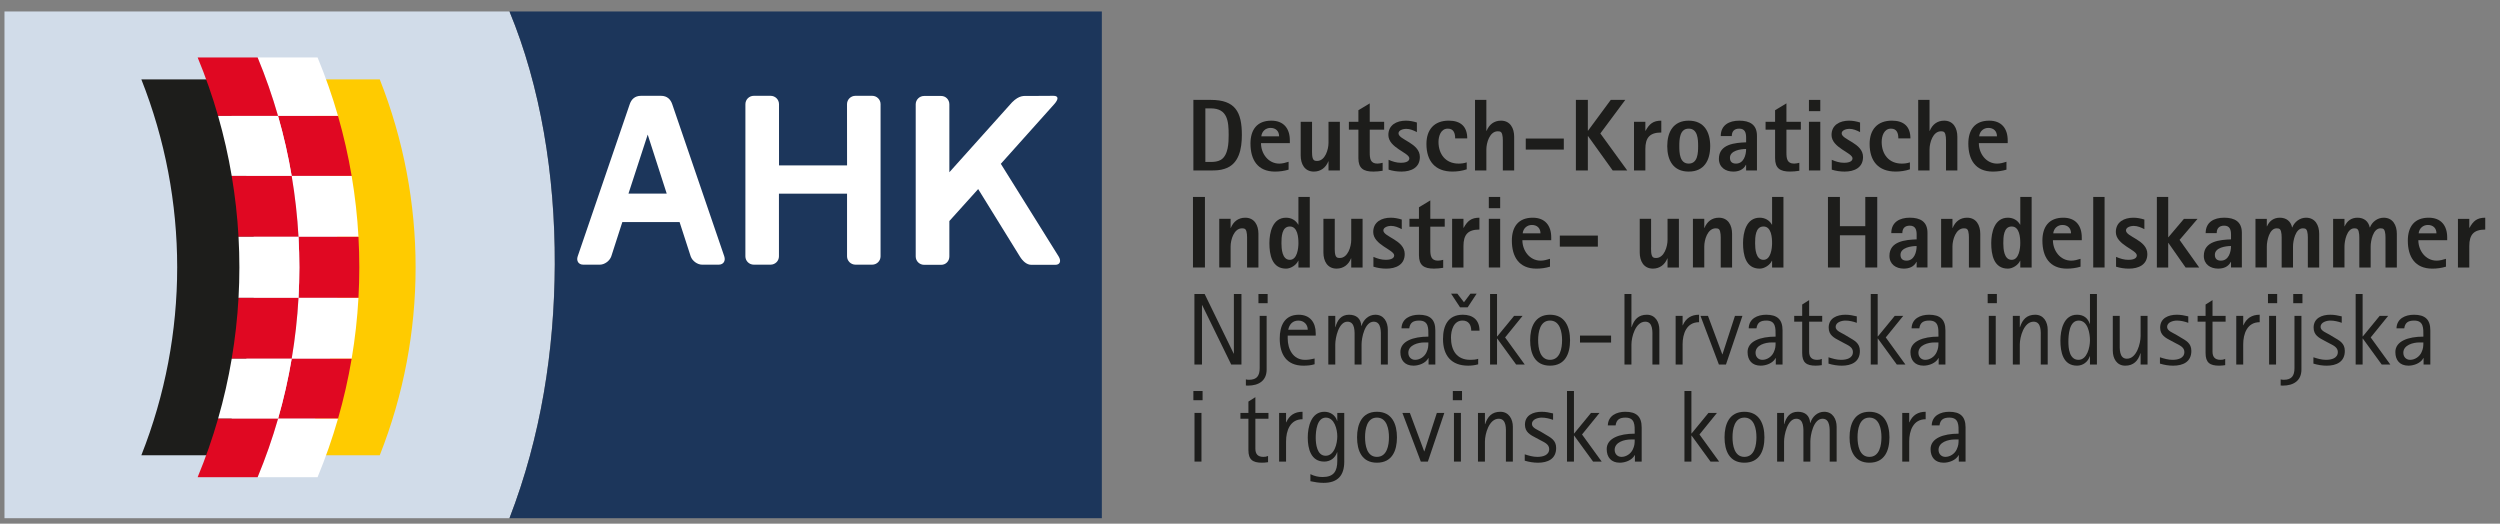 <?xml version="1.0" encoding="UTF-8"?>
<svg xmlns="http://www.w3.org/2000/svg" width="148" height="31" viewBox="0 0 148 31" fill="none">
  <rect x="0" y="0" width="148" height="31" fill="#808080" stroke="none"/>
  <g clip-path="url(#clip0_2073_20419)">
    <path d="M72.495 9.994C72.234 10.085 71.956 10.091 71.684 10.091H70.648V5.914H71.684C73.13 5.914 73.518 6.628 73.518 7.99C73.518 8.789 73.361 9.728 72.495 9.994ZM71.684 6.416H71.357V9.588H71.684C71.883 9.588 72.101 9.564 72.277 9.461C72.719 9.188 72.737 8.444 72.737 7.99C72.737 7.191 72.677 6.416 71.684 6.416Z" fill="#1D1D1B"></path>
    <path d="M74.651 8.475C74.651 9.086 75.075 9.686 75.735 9.686C75.922 9.686 76.116 9.631 76.285 9.576V10.043C76.026 10.121 75.753 10.158 75.481 10.158C74.445 10.158 74.028 9.449 74.028 8.499C74.028 7.688 74.409 7.143 75.263 7.143C75.995 7.143 76.359 7.609 76.359 8.312V8.475L74.651 8.475ZM75.723 8.069C75.723 7.76 75.523 7.572 75.214 7.572C74.924 7.572 74.7 7.778 74.67 8.069H75.723Z" fill="#1D1D1B"></path>
    <path d="M78.648 10.091V9.552H78.636C78.49 9.922 78.188 10.158 77.782 10.158C77.231 10.158 77.001 9.704 77.001 9.207V7.209H77.673V8.856C77.673 8.989 77.655 9.371 77.776 9.473C77.825 9.522 77.903 9.528 77.97 9.528C78.454 9.528 78.648 8.844 78.648 8.456V7.209H79.32V10.091H78.648Z" fill="#1D1D1B"></path>
    <path d="M81.089 7.676V9.037C81.089 9.383 81.125 9.685 81.543 9.685C81.646 9.685 81.749 9.662 81.852 9.637V10.109C81.664 10.14 81.488 10.158 81.301 10.158C80.713 10.158 80.417 9.964 80.417 9.364V7.676H79.854V7.209H80.417V6.525L81.089 6.12V7.209H81.942V7.676H81.089Z" fill="#1D1D1B"></path>
    <path d="M82.966 10.158C82.706 10.158 82.452 10.121 82.204 10.043V9.461C82.44 9.564 82.676 9.637 82.936 9.637C83.112 9.637 83.433 9.6 83.433 9.376C83.433 9.037 82.191 8.753 82.191 7.99C82.191 7.391 82.688 7.143 83.227 7.143C83.451 7.143 83.662 7.185 83.88 7.252V7.821C83.681 7.718 83.475 7.627 83.239 7.627C83.088 7.627 82.791 7.699 82.791 7.893C82.791 8.281 84.056 8.463 84.056 9.292C84.056 9.934 83.53 10.158 82.966 10.158Z" fill="#1D1D1B"></path>
    <path d="M86.146 8.196C86.146 7.899 86.067 7.615 85.71 7.615C85.293 7.615 85.159 8.063 85.159 8.402C85.159 9.122 85.577 9.685 86.346 9.685C86.515 9.685 86.666 9.667 86.83 9.612V10.024C86.558 10.115 86.273 10.157 85.989 10.157C84.959 10.157 84.445 9.533 84.445 8.522C84.445 7.681 84.899 7.142 85.765 7.142C86.467 7.142 86.861 7.487 86.861 8.195H86.146V8.196Z" fill="#1D1D1B"></path>
    <path d="M88.968 10.091V8.444C88.968 8.299 88.98 7.942 88.865 7.827C88.817 7.779 88.738 7.772 88.671 7.772C88.187 7.772 87.993 8.456 87.993 8.844V10.091H87.321V5.914H87.993V7.748H88.005C88.156 7.379 88.441 7.143 88.859 7.143C89.409 7.143 89.639 7.597 89.639 8.093V10.091H88.968Z" fill="#1D1D1B"></path>
    <path d="M90.325 8.856V8.202H92.577V8.856H90.325Z" fill="#1D1D1B"></path>
    <path d="M95.472 10.091L94.013 8.057H94.001V10.091H93.293V5.914H94.001V7.736H94.013L95.357 5.914H96.216L94.74 7.899L96.332 10.091L95.472 10.091Z" fill="#1D1D1B"></path>
    <path d="M98.349 7.845C97.665 7.845 97.405 8.148 97.405 8.826V10.091H96.733V7.209H97.405V7.742H97.417C97.641 7.337 97.865 7.143 98.349 7.143V7.845H98.349Z" fill="#1D1D1B"></path>
    <path d="M99.972 10.158C99.058 10.158 98.701 9.492 98.701 8.65C98.701 7.815 99.058 7.143 99.972 7.143C100.887 7.143 101.244 7.815 101.244 8.65C101.243 9.492 100.886 10.158 99.972 10.158ZM99.972 7.615C99.433 7.615 99.415 8.25 99.415 8.65C99.415 9.043 99.434 9.685 99.972 9.685C100.511 9.685 100.529 9.044 100.529 8.65C100.529 8.251 100.511 7.615 99.972 7.615Z" fill="#1D1D1B"></path>
    <path d="M103.37 10.091V9.758H103.358C103.206 10.055 102.922 10.158 102.607 10.158C102.141 10.158 101.759 9.897 101.759 9.401C101.759 8.529 102.716 8.45 103.37 8.426V8.142C103.37 7.863 103.303 7.615 102.964 7.615C102.674 7.615 102.522 7.772 102.522 8.057H101.868C101.868 7.403 102.365 7.143 102.964 7.143C103.581 7.143 104.012 7.372 104.012 8.038V10.091L103.37 10.091ZM102.413 9.34C102.413 9.577 102.546 9.685 102.771 9.685C103.224 9.685 103.37 9.189 103.37 8.82C103.049 8.82 102.413 8.911 102.413 9.34Z" fill="#1D1D1B"></path>
    <path d="M105.757 7.675V9.037C105.757 9.382 105.793 9.685 106.211 9.685C106.314 9.685 106.417 9.661 106.52 9.637V10.109C106.332 10.139 106.156 10.157 105.969 10.157C105.382 10.157 105.085 9.964 105.085 9.364V7.675H104.522V7.209H105.085V6.525L105.757 6.119V7.209H106.61V7.675H105.757Z" fill="#1D1D1B"></path>
    <path d="M107.089 6.58V5.914H107.761V6.58H107.089ZM107.089 10.091V7.209H107.761V10.091H107.089Z" fill="#1D1D1B"></path>
    <path d="M109.203 10.158C108.942 10.158 108.688 10.121 108.44 10.043V9.461C108.676 9.564 108.912 9.637 109.172 9.637C109.348 9.637 109.669 9.6 109.669 9.376C109.669 9.037 108.427 8.753 108.427 7.99C108.427 7.391 108.924 7.143 109.463 7.143C109.687 7.143 109.899 7.185 110.116 7.252V7.821C109.917 7.718 109.711 7.627 109.475 7.627C109.324 7.627 109.027 7.699 109.027 7.893C109.027 8.281 110.292 8.463 110.292 9.292C110.292 9.934 109.766 10.158 109.203 10.158Z" fill="#1D1D1B"></path>
    <path d="M112.382 8.196C112.382 7.899 112.303 7.615 111.946 7.615C111.529 7.615 111.395 8.063 111.395 8.402C111.395 9.122 111.813 9.685 112.582 9.685C112.751 9.685 112.902 9.667 113.066 9.612V10.024C112.794 10.115 112.509 10.157 112.225 10.157C111.195 10.157 110.681 9.533 110.681 8.522C110.681 7.681 111.135 7.142 112.001 7.142C112.703 7.142 113.097 7.487 113.097 8.195H112.382V8.196Z" fill="#1D1D1B"></path>
    <path d="M115.204 10.091V8.444C115.204 8.299 115.216 7.942 115.101 7.827C115.053 7.779 114.974 7.772 114.907 7.772C114.423 7.772 114.229 8.456 114.229 8.844V10.091H113.557V5.914H114.229V7.748H114.241C114.392 7.379 114.677 7.143 115.095 7.143C115.646 7.143 115.875 7.597 115.875 8.093V10.091H115.204Z" fill="#1D1D1B"></path>
    <path d="M117.148 8.475C117.148 9.086 117.572 9.686 118.232 9.686C118.42 9.686 118.614 9.631 118.783 9.576V10.043C118.523 10.121 118.25 10.158 117.978 10.158C116.943 10.158 116.525 9.449 116.525 8.499C116.525 7.688 116.907 7.143 117.76 7.143C118.493 7.143 118.856 7.609 118.856 8.312V8.475L117.148 8.475ZM118.22 8.069C118.22 7.76 118.02 7.572 117.711 7.572C117.421 7.572 117.197 7.778 117.167 8.069H118.22Z" fill="#1D1D1B"></path>
    <path d="M70.624 15.836V11.659H71.332V15.836L70.624 15.836Z" fill="#1D1D1B"></path>
    <path d="M73.827 15.836V14.189C73.827 14.044 73.839 13.687 73.724 13.572C73.676 13.524 73.597 13.517 73.53 13.517C73.046 13.517 72.852 14.201 72.852 14.589V15.835H72.18V12.954H72.852V13.493H72.864C73.015 13.124 73.3 12.888 73.718 12.888C74.269 12.888 74.499 13.342 74.499 13.838V15.836H73.827Z" fill="#1D1D1B"></path>
    <path d="M76.867 15.836V15.436H76.855C76.74 15.697 76.407 15.903 76.135 15.903C75.293 15.903 75.148 15.067 75.148 14.395C75.148 13.765 75.336 12.888 76.135 12.888C76.443 12.888 76.704 13.033 76.855 13.299H76.867V11.659H77.539V15.836H76.867ZM76.359 13.408C75.874 13.408 75.862 14.044 75.862 14.395C75.862 14.728 75.899 15.382 76.359 15.382C76.795 15.382 76.867 14.704 76.867 14.395C76.867 14.062 76.825 13.408 76.359 13.408Z" fill="#1D1D1B"></path>
    <path d="M79.993 15.836V15.297H79.981C79.835 15.666 79.532 15.902 79.127 15.902C78.576 15.902 78.346 15.448 78.346 14.952V12.954H79.018V14.601C79.018 14.734 79 15.116 79.121 15.218C79.169 15.267 79.248 15.273 79.315 15.273C79.799 15.273 79.993 14.589 79.993 14.202V12.954H80.665V15.836H79.993Z" fill="#1D1D1B"></path>
    <path d="M82.07 15.903C81.81 15.903 81.555 15.866 81.307 15.787V15.206C81.543 15.309 81.779 15.382 82.039 15.382C82.215 15.382 82.536 15.345 82.536 15.121C82.536 14.783 81.295 14.498 81.295 13.735C81.295 13.136 81.791 12.888 82.33 12.888C82.554 12.888 82.766 12.93 82.984 12.997V13.566C82.784 13.464 82.578 13.372 82.342 13.372C82.191 13.372 81.894 13.445 81.894 13.639C81.894 14.026 83.159 14.208 83.159 15.037C83.16 15.678 82.633 15.903 82.07 15.903Z" fill="#1D1D1B"></path>
    <path d="M84.674 13.42V14.782C84.674 15.127 84.711 15.43 85.128 15.43C85.231 15.43 85.334 15.406 85.437 15.382V15.854C85.249 15.884 85.074 15.902 84.886 15.902C84.299 15.902 84.002 15.709 84.002 15.109V13.421H83.439V12.954H84.002V12.27L84.674 11.864V12.954H85.528V13.42H84.674Z" fill="#1D1D1B"></path>
    <path d="M87.581 13.59C86.897 13.59 86.637 13.893 86.637 14.571V15.836H85.965V12.954H86.637V13.487H86.649C86.873 13.081 87.096 12.888 87.581 12.888V13.59H87.581Z" fill="#1D1D1B"></path>
    <path d="M88.138 12.325V11.659H88.81V12.325H88.138ZM88.138 15.836V12.954H88.81V15.836H88.138Z" fill="#1D1D1B"></path>
    <path d="M90.125 14.22C90.125 14.831 90.549 15.43 91.209 15.43C91.397 15.43 91.59 15.376 91.76 15.321V15.787C91.5 15.866 91.227 15.903 90.955 15.903C89.919 15.903 89.502 15.194 89.502 14.244C89.502 13.432 89.883 12.888 90.737 12.888C91.469 12.888 91.833 13.354 91.833 14.056V14.22H90.125V14.22ZM91.196 13.814C91.196 13.506 90.996 13.318 90.688 13.318C90.397 13.318 90.173 13.524 90.143 13.814H91.196Z" fill="#1D1D1B"></path>
    <path d="M92.341 14.601V13.947H94.593V14.601H92.341Z" fill="#1D1D1B"></path>
    <path d="M98.718 15.836V15.297H98.706C98.561 15.666 98.258 15.902 97.853 15.902C97.302 15.902 97.072 15.448 97.072 14.952V12.954H97.744V14.601C97.744 14.734 97.725 15.116 97.846 15.218C97.895 15.267 97.974 15.273 98.04 15.273C98.525 15.273 98.719 14.589 98.719 14.202V12.954H99.391V15.836H98.718Z" fill="#1D1D1B"></path>
    <path d="M101.867 15.836V14.189C101.867 14.044 101.879 13.687 101.764 13.572C101.716 13.524 101.637 13.517 101.571 13.517C101.086 13.517 100.893 14.201 100.893 14.589V15.835H100.221V12.954H100.893V13.493H100.905C101.056 13.124 101.34 12.888 101.758 12.888C102.309 12.888 102.539 13.342 102.539 13.838V15.836H101.867Z" fill="#1D1D1B"></path>
    <path d="M104.908 15.836V15.436H104.896C104.781 15.697 104.448 15.903 104.175 15.903C103.334 15.903 103.188 15.067 103.188 14.395C103.188 13.765 103.376 12.888 104.175 12.888C104.484 12.888 104.745 13.033 104.896 13.299H104.908V11.659H105.58V15.836H104.908ZM104.399 13.408C103.915 13.408 103.903 14.044 103.903 14.395C103.903 14.728 103.939 15.382 104.399 15.382C104.835 15.382 104.907 14.704 104.907 14.395C104.908 14.062 104.865 13.408 104.399 13.408Z" fill="#1D1D1B"></path>
    <path d="M110.425 15.836V13.929H108.923V15.836H108.215V11.659H108.923V13.39H110.425V11.659H111.133V15.836L110.425 15.836Z" fill="#1D1D1B"></path>
    <path d="M113.465 15.836V15.503H113.453C113.302 15.8 113.017 15.902 112.702 15.902C112.236 15.902 111.855 15.642 111.855 15.145C111.855 14.274 112.812 14.195 113.465 14.171V13.886C113.465 13.608 113.398 13.359 113.06 13.359C112.769 13.359 112.618 13.517 112.618 13.802H111.964C111.964 13.148 112.46 12.887 113.06 12.887C113.677 12.887 114.107 13.117 114.107 13.783V15.835H113.465V15.836ZM112.509 15.085C112.509 15.321 112.642 15.43 112.866 15.43C113.32 15.43 113.465 14.934 113.465 14.565C113.145 14.565 112.509 14.656 112.509 15.085Z" fill="#1D1D1B"></path>
    <path d="M116.56 15.836V14.189C116.56 14.044 116.572 13.687 116.458 13.572C116.409 13.524 116.33 13.517 116.264 13.517C115.78 13.517 115.586 14.201 115.586 14.589V15.836H114.914V12.955H115.586V13.493H115.598C115.749 13.124 116.033 12.888 116.451 12.888C117.002 12.888 117.232 13.342 117.232 13.838V15.836H116.56Z" fill="#1D1D1B"></path>
    <path d="M119.601 15.836V15.436H119.589C119.474 15.697 119.141 15.903 118.868 15.903C118.027 15.903 117.881 15.067 117.881 14.395C117.881 13.765 118.069 12.888 118.868 12.888C119.177 12.888 119.438 13.033 119.589 13.299H119.601V11.659H120.273V15.836H119.601ZM119.092 13.408C118.608 13.408 118.596 14.044 118.596 14.395C118.596 14.728 118.632 15.382 119.092 15.382C119.528 15.382 119.6 14.704 119.6 14.395C119.601 14.062 119.558 13.408 119.092 13.408Z" fill="#1D1D1B"></path>
    <path d="M121.533 14.22C121.533 14.831 121.957 15.43 122.617 15.43C122.805 15.43 122.999 15.376 123.168 15.322V15.788C122.908 15.866 122.635 15.903 122.363 15.903C121.328 15.903 120.91 15.194 120.91 14.244C120.91 13.433 121.292 12.888 122.145 12.888C122.878 12.888 123.241 13.354 123.241 14.057V14.22H121.533V14.22ZM122.605 13.814C122.605 13.506 122.405 13.318 122.096 13.318C121.806 13.318 121.582 13.524 121.552 13.814H122.605Z" fill="#1D1D1B"></path>
    <path d="M123.919 15.836V11.659H124.591V15.836L123.919 15.836Z" fill="#1D1D1B"></path>
    <path d="M126.033 15.903C125.772 15.903 125.518 15.866 125.27 15.788V15.206C125.506 15.309 125.743 15.382 126.002 15.382C126.178 15.382 126.499 15.346 126.499 15.122C126.499 14.783 125.258 14.498 125.258 13.736C125.258 13.136 125.754 12.888 126.293 12.888C126.517 12.888 126.729 12.931 126.947 12.997V13.567C126.747 13.464 126.541 13.373 126.305 13.373C126.154 13.373 125.857 13.445 125.857 13.639C125.857 14.026 127.123 14.208 127.123 15.037C127.123 15.679 126.596 15.903 126.033 15.903Z" fill="#1D1D1B"></path>
    <path d="M129.387 15.836L128.37 14.383H128.358V15.836H127.686V11.659H128.358V14.056L129.29 12.955H130.095L129.03 14.202L130.192 15.836L129.387 15.836Z" fill="#1D1D1B"></path>
    <path d="M132.076 15.836V15.503H132.064C131.913 15.799 131.628 15.902 131.313 15.902C130.847 15.902 130.466 15.642 130.466 15.145C130.466 14.273 131.423 14.195 132.076 14.171V13.886C132.076 13.607 132.009 13.359 131.671 13.359C131.38 13.359 131.229 13.517 131.229 13.801H130.575C130.575 13.147 131.071 12.887 131.671 12.887C132.288 12.887 132.718 13.117 132.718 13.783V15.835H132.076V15.836ZM131.12 15.085C131.12 15.321 131.253 15.43 131.477 15.43C131.931 15.43 132.076 14.934 132.076 14.564C131.756 14.565 131.12 14.655 131.12 15.085Z" fill="#1D1D1B"></path>
    <path d="M136.624 15.836V14.189C136.624 14.044 136.636 13.687 136.521 13.572C136.473 13.524 136.4 13.517 136.328 13.517C135.891 13.517 135.746 14.256 135.746 14.589V15.836H135.074V14.189C135.074 14.044 135.086 13.687 134.972 13.572C134.923 13.523 134.844 13.517 134.778 13.517C134.342 13.517 134.196 14.256 134.196 14.588V15.835H133.524V12.955H134.196V13.397H134.208C134.348 13.076 134.608 12.888 134.965 12.888C135.347 12.888 135.613 13.094 135.692 13.463H135.704C135.831 13.13 136.158 12.888 136.515 12.888C137.066 12.888 137.296 13.342 137.296 13.838V15.836H136.624Z" fill="#1D1D1B"></path>
    <path d="M141.221 15.836V14.189C141.221 14.044 141.233 13.687 141.118 13.572C141.069 13.524 140.997 13.517 140.924 13.517C140.488 13.517 140.343 14.256 140.343 14.589V15.836H139.671V14.189C139.671 14.044 139.683 13.687 139.568 13.572C139.52 13.523 139.441 13.517 139.374 13.517C138.938 13.517 138.793 14.256 138.793 14.588V15.835H138.121V12.955H138.793V13.397H138.805C138.944 13.076 139.205 12.888 139.562 12.888C139.944 12.888 140.21 13.094 140.289 13.463H140.301C140.428 13.13 140.755 12.888 141.112 12.888C141.663 12.888 141.893 13.342 141.893 13.838V15.836H141.221Z" fill="#1D1D1B"></path>
    <path d="M143.166 14.22C143.166 14.831 143.59 15.43 144.25 15.43C144.438 15.43 144.631 15.376 144.801 15.321V15.787C144.541 15.866 144.268 15.903 143.996 15.903C142.96 15.903 142.543 15.194 142.543 14.244C142.543 13.432 142.924 12.888 143.778 12.888C144.51 12.888 144.874 13.354 144.874 14.056V14.22H143.166V14.22ZM144.238 13.814C144.238 13.506 144.038 13.318 143.729 13.318C143.439 13.318 143.215 13.524 143.185 13.814H144.238Z" fill="#1D1D1B"></path>
    <path d="M147.126 13.591C146.442 13.591 146.182 13.893 146.182 14.571V15.836H145.51V12.955H146.182V13.487H146.194C146.418 13.082 146.642 12.888 147.126 12.888V13.591H147.126Z" fill="#1D1D1B"></path>
    <path d="M72.888 21.581L71.169 18.063H71.157V21.581H70.709V17.403H71.314L73.034 20.933H73.046V17.403H73.494V21.581H72.888Z" fill="#1D1D1B"></path>
    <path d="M73.756 22.459C73.81 22.477 73.871 22.483 73.943 22.483C74.409 22.483 74.573 22.24 74.573 21.793V18.699H74.985V21.877C74.985 22.549 74.501 22.828 73.883 22.828C73.841 22.828 73.798 22.828 73.756 22.822V22.459H73.756ZM74.5 17.948V17.403H75.045V17.948H74.5Z" fill="#1D1D1B"></path>
    <path d="M77.825 21.562C77.613 21.629 77.388 21.648 77.165 21.648C76.165 21.648 75.76 20.982 75.76 20.043C75.76 19.293 76.038 18.633 76.886 18.633C77.552 18.633 77.891 19.087 77.891 19.728V19.868H76.232V20.037C76.232 20.667 76.547 21.303 77.256 21.303C77.455 21.303 77.631 21.272 77.825 21.224L77.825 21.562ZM77.419 19.522C77.419 19.201 77.183 18.978 76.868 18.978C76.522 18.978 76.329 19.201 76.263 19.522H77.419Z" fill="#1D1D1B"></path>
    <path d="M81.748 21.581V19.983C81.748 19.662 81.79 19.044 81.324 19.044C80.791 19.044 80.604 20 80.604 20.394V21.581H80.192V19.983C80.192 19.662 80.241 19.044 79.768 19.044C79.248 19.044 79.048 20 79.048 20.394V21.581H78.636V18.699H79.048V19.365H79.06C79.169 18.947 79.399 18.632 79.865 18.632C80.295 18.632 80.561 18.856 80.592 19.292H80.604C80.712 18.929 81.021 18.632 81.421 18.632C81.929 18.632 82.159 19.068 82.159 19.522V21.58L81.748 21.581Z" fill="#1D1D1B"></path>
    <path d="M84.571 21.581V21.199H84.559C84.402 21.502 83.996 21.647 83.676 21.647C83.173 21.647 82.901 21.332 82.901 20.842C82.901 20.2 83.652 19.928 84.56 19.928V19.867C84.56 19.438 84.584 18.978 84.015 18.978C83.67 18.978 83.476 19.093 83.428 19.438H82.968C82.986 18.862 83.482 18.633 84.003 18.633C84.657 18.633 84.972 18.911 84.972 19.559V21.581L84.571 21.581ZM84.318 20.273C83.954 20.273 83.373 20.424 83.373 20.884C83.373 21.127 83.536 21.302 83.778 21.302C84.057 21.302 84.335 21.114 84.45 20.854C84.547 20.643 84.559 20.515 84.559 20.273H84.318Z" fill="#1D1D1B"></path>
    <path d="M86.437 18.196L85.904 17.385H86.274L86.667 17.893L87.049 17.385H87.418L86.885 18.196H86.437Z" fill="#1D1D1B"></path>
    <path d="M87.508 21.568C87.309 21.623 87.121 21.647 86.909 21.647C85.916 21.647 85.426 21.042 85.426 20.073C85.426 19.286 85.716 18.632 86.6 18.632C87.206 18.632 87.587 18.953 87.587 19.577H87.097C87.097 19.238 86.945 18.977 86.582 18.977C86.056 18.977 85.898 19.552 85.898 19.983C85.898 20.727 86.225 21.302 87.042 21.302C87.206 21.302 87.363 21.29 87.508 21.242V21.568Z" fill="#1D1D1B"></path>
    <path d="M89.756 21.581L88.636 20.043H88.624V21.581H88.212V17.403H88.624V19.916H88.636L89.635 18.699H90.137L89.102 19.976L90.264 21.58L89.756 21.581Z" fill="#1D1D1B"></path>
    <path d="M90.585 20.146C90.585 19.371 90.864 18.632 91.76 18.632C92.662 18.632 92.947 19.371 92.947 20.146C92.947 20.933 92.662 21.647 91.76 21.647C90.865 21.647 90.585 20.927 90.585 20.146ZM92.475 20.14C92.475 19.674 92.36 18.977 91.76 18.977C91.161 18.977 91.058 19.679 91.058 20.14C91.058 20.6 91.161 21.302 91.76 21.302C92.366 21.302 92.475 20.606 92.475 20.14Z" fill="#1D1D1B"></path>
    <path d="M93.536 20.279V19.867H95.376V20.279H93.536Z" fill="#1D1D1B"></path>
    <path d="M97.823 21.581V19.982C97.823 19.662 97.877 19.044 97.398 19.044C96.823 19.044 96.581 19.946 96.581 20.394V21.581H96.169V17.403H96.581V19.365H96.593C96.738 18.917 96.993 18.632 97.495 18.632C97.998 18.632 98.234 19.068 98.234 19.522V21.58L97.823 21.581Z" fill="#1D1D1B"></path>
    <path d="M99.198 21.581V18.699H99.61V19.256H99.622C99.804 18.838 100.125 18.632 100.584 18.632V19.074C99.84 19.074 99.61 19.765 99.61 20.388V21.581H99.198Z" fill="#1D1D1B"></path>
    <path d="M101.759 21.581L100.669 18.699H101.112L101.959 20.975H101.971L102.71 18.699H103.152L102.177 21.581H101.759Z" fill="#1D1D1B"></path>
    <path d="M105.127 21.581V21.199H105.115C104.957 21.502 104.552 21.647 104.231 21.647C103.729 21.647 103.456 21.332 103.456 20.842C103.456 20.2 104.207 19.928 105.115 19.928V19.867C105.115 19.437 105.139 18.977 104.57 18.977C104.225 18.977 104.032 19.092 103.984 19.437H103.523C103.541 18.862 104.038 18.632 104.558 18.632C105.212 18.632 105.527 18.911 105.527 19.559V21.581L105.127 21.581ZM104.873 20.273C104.509 20.273 103.928 20.424 103.928 20.884C103.928 21.126 104.092 21.302 104.333 21.302C104.612 21.302 104.89 21.114 105.005 20.854C105.103 20.642 105.115 20.515 105.115 20.273H104.873Z" fill="#1D1D1B"></path>
    <path d="M107.851 21.617C107.73 21.635 107.609 21.647 107.488 21.647C106.943 21.647 106.689 21.466 106.689 20.902V19.044H106.217V18.699H106.689V18.027L107.101 17.767V18.699H107.875V19.044H107.101V20.818C107.101 21.126 107.24 21.302 107.573 21.302C107.688 21.302 107.749 21.29 107.851 21.247V21.617Z" fill="#1D1D1B"></path>
    <path d="M108.246 21.151C108.489 21.229 108.73 21.302 108.991 21.302C109.299 21.302 109.693 21.217 109.693 20.836C109.693 20.545 109.384 20.43 109.172 20.315L108.912 20.176C108.573 20 108.258 19.837 108.258 19.395C108.258 18.832 108.749 18.632 109.245 18.632C109.481 18.632 109.699 18.674 109.923 18.729V19.111C109.711 19.032 109.469 18.978 109.251 18.978C109.027 18.978 108.67 19.075 108.67 19.353C108.67 19.589 109.021 19.704 109.191 19.807L109.433 19.953C109.79 20.164 110.105 20.309 110.105 20.776C110.105 21.424 109.609 21.648 109.034 21.648C108.767 21.648 108.507 21.605 108.247 21.526V21.151H108.246Z" fill="#1D1D1B"></path>
    <path d="M112.291 21.581L111.171 20.043H111.159V21.581H110.748V17.403H111.159V19.916H111.171L112.17 18.699H112.672L111.637 19.976L112.8 21.58L112.291 21.581Z" fill="#1D1D1B"></path>
    <path d="M114.769 21.581V21.199H114.757C114.599 21.502 114.193 21.647 113.873 21.647C113.37 21.647 113.098 21.332 113.098 20.842C113.098 20.2 113.849 19.928 114.757 19.928V19.867C114.757 19.437 114.781 18.977 114.212 18.977C113.867 18.977 113.673 19.092 113.625 19.437H113.165C113.183 18.862 113.679 18.632 114.2 18.632C114.854 18.632 115.169 18.911 115.169 19.559V21.581L114.769 21.581ZM114.514 20.273C114.151 20.273 113.57 20.424 113.57 20.884C113.57 21.126 113.733 21.302 113.975 21.302C114.254 21.302 114.532 21.114 114.647 20.854C114.744 20.642 114.756 20.515 114.756 20.273H114.514Z" fill="#1D1D1B"></path>
    <path d="M117.67 17.948V17.403H118.215V17.948H117.67ZM117.736 21.581V18.699H118.148V21.581H117.736Z" fill="#1D1D1B"></path>
    <path d="M120.813 21.581V19.983C120.813 19.662 120.867 19.044 120.389 19.044C119.814 19.044 119.572 19.946 119.572 20.394V21.581H119.159V18.699H119.572V19.365H119.584C119.729 18.917 119.983 18.632 120.485 18.632C120.988 18.632 121.224 19.068 121.224 19.522V21.58L120.813 21.581Z" fill="#1D1D1B"></path>
    <path d="M123.726 21.581V21.09H123.714C123.611 21.423 123.308 21.647 122.963 21.647C122.128 21.647 121.976 20.836 121.976 20.164C121.976 19.54 122.164 18.632 122.957 18.632C123.338 18.632 123.593 18.814 123.714 19.171H123.726V17.403H124.138V21.581H123.726ZM123.726 20.152C123.726 19.746 123.605 18.977 123.06 18.977C122.491 18.977 122.449 19.843 122.449 20.243C122.449 20.642 122.515 21.302 123.048 21.302C123.556 21.302 123.726 20.557 123.726 20.152Z" fill="#1D1D1B"></path>
    <path d="M126.724 21.581V20.915H126.712C126.579 21.357 126.306 21.648 125.815 21.648C125.313 21.648 125.077 21.224 125.077 20.758V18.699H125.488V20.297C125.488 20.619 125.44 21.236 125.913 21.236C126.487 21.236 126.724 20.34 126.724 19.886V18.699H127.135V21.581L126.724 21.581Z" fill="#1D1D1B"></path>
    <path d="M127.869 21.151C128.111 21.229 128.353 21.302 128.613 21.302C128.922 21.302 129.315 21.217 129.315 20.836C129.315 20.545 129.007 20.43 128.795 20.315L128.534 20.176C128.195 20 127.881 19.837 127.881 19.395C127.881 18.832 128.371 18.632 128.867 18.632C129.104 18.632 129.321 18.674 129.546 18.729V19.111C129.334 19.032 129.092 18.978 128.874 18.978C128.649 18.978 128.292 19.075 128.292 19.353C128.292 19.589 128.644 19.704 128.813 19.807L129.056 19.953C129.413 20.164 129.728 20.309 129.728 20.776C129.728 21.424 129.231 21.648 128.656 21.648C128.39 21.648 128.13 21.605 127.869 21.526V21.151H127.869Z" fill="#1D1D1B"></path>
    <path d="M131.732 21.617C131.611 21.635 131.49 21.647 131.369 21.647C130.824 21.647 130.57 21.466 130.57 20.902V19.044H130.098V18.699H130.57V18.027L130.981 17.767V18.699H131.756V19.044H130.981V20.818C130.981 21.126 131.121 21.302 131.454 21.302C131.569 21.302 131.629 21.29 131.732 21.247V21.617Z" fill="#1D1D1B"></path>
    <path d="M132.387 21.581V18.699H132.799V19.256H132.811C132.992 18.838 133.313 18.632 133.773 18.632V19.074C133.029 19.074 132.798 19.765 132.798 20.388V21.581H132.387Z" fill="#1D1D1B"></path>
    <path d="M134.264 17.948V17.403H134.809V17.948H134.264ZM134.331 21.581V18.699H134.743V21.581H134.331Z" fill="#1D1D1B"></path>
    <path d="M135.016 22.459C135.07 22.477 135.131 22.483 135.203 22.483C135.669 22.483 135.833 22.24 135.833 21.793V18.699H136.245V21.877C136.245 22.549 135.76 22.828 135.143 22.828C135.101 22.828 135.058 22.828 135.016 22.822L135.016 22.459ZM135.76 17.948V17.403H136.305V17.948H135.76Z" fill="#1D1D1B"></path>
    <path d="M136.954 21.151C137.196 21.229 137.438 21.302 137.698 21.302C138.007 21.302 138.4 21.217 138.4 20.836C138.4 20.545 138.092 20.43 137.88 20.315L137.619 20.176C137.28 20 136.966 19.837 136.966 19.395C136.966 18.832 137.456 18.632 137.952 18.632C138.189 18.632 138.406 18.674 138.631 18.729V19.111C138.419 19.032 138.177 18.978 137.959 18.978C137.734 18.978 137.377 19.075 137.377 19.353C137.377 19.589 137.729 19.704 137.898 19.807L138.141 19.953C138.498 20.164 138.813 20.309 138.813 20.776C138.813 21.424 138.316 21.648 137.741 21.648C137.475 21.648 137.214 21.605 136.954 21.526L136.954 21.151Z" fill="#1D1D1B"></path>
    <path d="M140.998 21.581L139.879 20.043H139.867V21.581H139.455V17.403H139.867V19.916H139.879L140.877 18.699H141.38L140.345 19.976L141.507 21.58L140.998 21.581Z" fill="#1D1D1B"></path>
    <path d="M143.476 21.581V21.199H143.464C143.306 21.502 142.9 21.647 142.58 21.647C142.077 21.647 141.805 21.332 141.805 20.842C141.805 20.2 142.556 19.928 143.464 19.928V19.867C143.464 19.438 143.488 18.978 142.919 18.978C142.574 18.978 142.38 19.093 142.332 19.438H141.872C141.89 18.862 142.386 18.633 142.907 18.633C143.561 18.633 143.876 18.911 143.876 19.559V21.581L143.476 21.581ZM143.221 20.273C142.858 20.273 142.277 20.424 142.277 20.884C142.277 21.127 142.44 21.302 142.682 21.302C142.961 21.302 143.239 21.114 143.354 20.854C143.451 20.643 143.463 20.515 143.463 20.273H143.221Z" fill="#1D1D1B"></path>
    <path d="M70.648 23.693V23.148H71.193V23.693H70.648ZM70.715 27.326V24.444H71.127V27.326H70.715Z" fill="#1D1D1B"></path>
    <path d="M75.069 27.362C74.948 27.381 74.827 27.392 74.706 27.392C74.161 27.392 73.906 27.211 73.906 26.648V24.789H73.434V24.444H73.906V23.772L74.318 23.512V24.444H75.093V24.789H74.318V26.563C74.318 26.872 74.457 27.047 74.791 27.047C74.906 27.047 74.966 27.035 75.069 26.993V27.362Z" fill="#1D1D1B"></path>
    <path d="M75.723 27.326V24.444H76.135V25.001H76.147C76.329 24.583 76.65 24.377 77.11 24.377V24.819C76.365 24.819 76.135 25.51 76.135 26.133V27.326H75.723Z" fill="#1D1D1B"></path>
    <path d="M79.168 26.775H79.156C79.041 27.12 78.751 27.326 78.393 27.326C77.601 27.326 77.419 26.551 77.419 25.903C77.419 25.279 77.613 24.377 78.406 24.377C78.751 24.377 79.059 24.577 79.156 24.916H79.168V24.444H79.58V27.332C79.58 28.155 79.186 28.585 78.357 28.585C78.072 28.585 77.843 28.543 77.576 28.488V28.07C77.812 28.185 78.036 28.24 78.297 28.24C78.962 28.24 79.168 27.895 79.168 27.283V26.775ZM79.168 25.831C79.168 25.431 79.005 24.723 78.49 24.723C77.957 24.723 77.891 25.534 77.891 25.909C77.891 26.285 77.963 26.981 78.478 26.981C79.005 26.981 79.168 26.242 79.168 25.831Z" fill="#1D1D1B"></path>
    <path d="M80.338 25.891C80.338 25.116 80.617 24.377 81.513 24.377C82.415 24.377 82.7 25.116 82.7 25.891C82.7 26.678 82.415 27.392 81.513 27.392C80.617 27.392 80.338 26.672 80.338 25.891ZM82.227 25.885C82.227 25.419 82.112 24.722 81.513 24.722C80.913 24.722 80.811 25.424 80.811 25.885C80.811 26.345 80.913 27.047 81.513 27.047C82.118 27.047 82.227 26.351 82.227 25.885Z" fill="#1D1D1B"></path>
    <path d="M84.112 27.326L83.022 24.444H83.464L84.311 26.72H84.323L85.062 24.444H85.504L84.53 27.326H84.112Z" fill="#1D1D1B"></path>
    <path d="M86.007 23.693V23.148H86.552V23.693H86.007ZM86.074 27.326V24.444H86.486V27.326H86.074Z" fill="#1D1D1B"></path>
    <path d="M89.15 27.326V25.728C89.15 25.407 89.204 24.789 88.725 24.789C88.15 24.789 87.908 25.691 87.908 26.139V27.326H87.496V24.444H87.908V25.11H87.92C88.065 24.662 88.32 24.377 88.822 24.377C89.325 24.377 89.561 24.813 89.561 25.267V27.325L89.15 27.326Z" fill="#1D1D1B"></path>
    <path d="M90.265 26.896C90.507 26.975 90.749 27.047 91.009 27.047C91.318 27.047 91.712 26.962 91.712 26.581C91.712 26.291 91.403 26.176 91.191 26.06L90.93 25.921C90.591 25.745 90.277 25.582 90.277 25.14C90.277 24.577 90.767 24.377 91.263 24.377C91.5 24.377 91.718 24.42 91.942 24.475V24.856C91.73 24.777 91.488 24.723 91.27 24.723C91.046 24.723 90.689 24.82 90.689 25.098C90.689 25.334 91.04 25.45 91.209 25.552L91.452 25.698C91.809 25.91 92.124 26.055 92.124 26.521C92.124 27.169 91.627 27.393 91.052 27.393C90.786 27.393 90.526 27.35 90.265 27.272V26.896H90.265Z" fill="#1D1D1B"></path>
    <path d="M94.31 27.326L93.19 25.788H93.178V27.326H92.766V23.148H93.178V25.661H93.19L94.189 24.444H94.691L93.656 25.721L94.819 27.325L94.31 27.326Z" fill="#1D1D1B"></path>
    <path d="M96.787 27.326V26.944H96.775C96.618 27.247 96.212 27.392 95.891 27.392C95.389 27.392 95.117 27.077 95.117 26.587C95.117 25.945 95.867 25.673 96.775 25.673V25.612C96.775 25.183 96.799 24.722 96.231 24.722C95.886 24.722 95.692 24.838 95.644 25.183H95.183C95.202 24.607 95.698 24.377 96.219 24.377C96.872 24.377 97.187 24.656 97.187 25.304V27.326L96.787 27.326ZM96.533 26.018C96.169 26.018 95.588 26.17 95.588 26.63C95.588 26.872 95.752 27.047 95.994 27.047C96.272 27.047 96.55 26.86 96.666 26.599C96.763 26.388 96.775 26.26 96.775 26.018H96.533Z" fill="#1D1D1B"></path>
    <path d="M101.262 27.326L100.143 25.788H100.131V27.326H99.719V23.148H100.131V25.661H100.143L101.141 24.444H101.644L100.609 25.721L101.771 27.325L101.262 27.326Z" fill="#1D1D1B"></path>
    <path d="M102.093 25.891C102.093 25.116 102.371 24.377 103.267 24.377C104.169 24.377 104.454 25.116 104.454 25.891C104.454 26.678 104.169 27.392 103.267 27.392C102.371 27.392 102.093 26.672 102.093 25.891ZM103.981 25.885C103.981 25.419 103.866 24.722 103.267 24.722C102.668 24.722 102.565 25.424 102.565 25.885C102.565 26.345 102.668 27.047 103.267 27.047C103.873 27.047 103.981 26.351 103.981 25.885Z" fill="#1D1D1B"></path>
    <path d="M108.318 27.326V25.728C108.318 25.407 108.36 24.789 107.894 24.789C107.361 24.789 107.173 25.746 107.173 26.139V27.326H106.762V25.728C106.762 25.407 106.81 24.789 106.338 24.789C105.817 24.789 105.617 25.746 105.617 26.139V27.326H105.205V24.444H105.617V25.11H105.629C105.738 24.692 105.968 24.377 106.434 24.377C106.864 24.377 107.13 24.601 107.161 25.037H107.173C107.282 24.674 107.59 24.377 107.99 24.377C108.499 24.377 108.729 24.813 108.729 25.267V27.325L108.318 27.326Z" fill="#1D1D1B"></path>
    <path d="M109.494 25.891C109.494 25.116 109.772 24.377 110.668 24.377C111.57 24.377 111.855 25.116 111.855 25.891C111.855 26.678 111.57 27.392 110.668 27.392C109.773 27.392 109.494 26.672 109.494 25.891ZM111.382 25.885C111.382 25.419 111.267 24.722 110.668 24.722C110.069 24.722 109.966 25.424 109.966 25.885C109.966 26.345 110.069 27.047 110.668 27.047C111.274 27.047 111.382 26.351 111.382 25.885Z" fill="#1D1D1B"></path>
    <path d="M112.613 27.326V24.444H113.025V25.001H113.037C113.218 24.583 113.539 24.377 113.999 24.377V24.819C113.255 24.819 113.025 25.51 113.025 26.133V27.326H112.613Z" fill="#1D1D1B"></path>
    <path d="M115.961 27.326V26.944H115.949C115.791 27.247 115.386 27.392 115.065 27.392C114.563 27.392 114.29 27.077 114.29 26.587C114.29 25.945 115.041 25.673 115.949 25.673V25.612C115.949 25.183 115.973 24.722 115.404 24.722C115.059 24.722 114.866 24.838 114.818 25.183H114.357C114.375 24.607 114.872 24.377 115.392 24.377C116.046 24.377 116.361 24.656 116.361 25.304V27.326L115.961 27.326ZM115.707 26.018C115.344 26.018 114.762 26.17 114.762 26.63C114.762 26.872 114.926 27.047 115.168 27.047C115.446 27.047 115.725 26.86 115.84 26.599C115.937 26.388 115.949 26.26 115.949 26.018H115.707Z" fill="#1D1D1B"></path>
    <path d="M30.16 0.677H0.265V30.677H30.16C32.049 25.804 32.823 20.604 32.84 15.64C32.858 10.246 31.977 5.074 30.16 0.677Z" fill="#D1DCE9"></path>
    <path d="M12.951 4.701C11.424 4.701 9.896 4.701 8.368 4.701C11.197 11.847 11.197 19.804 8.368 26.95C9.896 26.95 11.424 26.95 12.951 26.95C15.781 19.804 15.781 11.848 12.951 4.701Z" fill="#1D1D1B"></path>
    <path d="M22.482 4.701C20.954 4.701 19.426 4.701 17.898 4.701C20.728 11.847 20.728 19.804 17.898 26.95C19.426 26.95 20.954 26.95 22.482 26.95C25.311 19.804 25.311 11.848 22.482 4.701Z" fill="#FFCB00"></path>
    <path d="M20.011 6.865C18.828 6.865 17.644 6.865 16.461 6.865C16.125 5.694 15.721 4.537 15.25 3.401C16.433 3.401 17.617 3.401 18.8 3.401C19.271 4.537 19.674 5.694 20.011 6.865Z" fill="white"></path>
    <path d="M20.818 10.415C19.634 10.415 18.451 10.415 17.268 10.415C17.066 9.221 16.797 8.036 16.461 6.865C17.644 6.865 18.827 6.865 20.011 6.865C20.347 8.036 20.616 9.221 20.818 10.415Z" fill="#E00822"></path>
    <path d="M21.221 14.017C20.038 14.017 18.855 14.017 17.671 14.017C17.604 12.811 17.47 11.609 17.268 10.415C18.451 10.415 19.634 10.415 20.818 10.415C21.02 11.609 21.154 12.811 21.221 14.017Z" fill="white"></path>
    <path d="M21.221 17.635C20.038 17.635 18.854 17.635 17.671 17.635C17.738 16.43 17.738 15.222 17.671 14.017C18.854 14.017 20.037 14.017 21.221 14.017C21.288 15.222 21.288 16.43 21.221 17.635Z" fill="#E00822"></path>
    <path d="M20.818 21.237C19.634 21.237 18.451 21.237 17.268 21.237C17.47 20.043 17.604 18.84 17.671 17.635C18.855 17.635 20.038 17.635 21.221 17.635C21.154 18.84 21.02 20.043 20.818 21.237Z" fill="white"></path>
    <path d="M20.011 24.787C18.827 24.787 17.644 24.787 16.461 24.787C16.797 23.616 17.066 22.43 17.268 21.237C18.451 21.237 19.634 21.237 20.818 21.237C20.616 22.43 20.347 23.616 20.011 24.787Z" fill="#E00822"></path>
    <path d="M18.8 28.25C17.617 28.25 16.434 28.25 15.25 28.25C15.721 27.114 16.124 25.957 16.461 24.787C17.644 24.787 18.827 24.787 20.01 24.787C19.674 25.957 19.271 27.114 18.8 28.25Z" fill="white"></path>
    <path d="M16.46 6.865C15.277 6.865 14.094 6.865 12.911 6.865C12.574 5.694 12.171 4.537 11.7 3.401C12.883 3.401 14.067 3.401 15.25 3.401C15.72 4.537 16.124 5.694 16.46 6.865Z" fill="#E00822"></path>
    <path d="M17.268 10.415C16.085 10.415 14.901 10.415 13.718 10.415C13.516 9.221 13.247 8.036 12.911 6.865C14.094 6.865 15.277 6.865 16.46 6.865C16.797 8.036 17.066 9.221 17.268 10.415Z" fill="white"></path>
    <path d="M17.671 14.017C16.488 14.017 15.304 14.017 14.121 14.017C14.053 12.811 13.919 11.609 13.717 10.415C14.9 10.415 16.084 10.415 17.267 10.415C17.469 11.609 17.604 12.811 17.671 14.017Z" fill="#E00822"></path>
    <path d="M17.671 17.635C16.488 17.635 15.304 17.635 14.121 17.635C14.188 16.43 14.188 15.222 14.121 14.017C15.304 14.017 16.487 14.017 17.671 14.017C17.738 15.222 17.738 16.43 17.671 17.635Z" fill="white"></path>
    <path d="M17.267 21.237C16.084 21.237 14.901 21.237 13.717 21.237C13.919 20.043 14.053 18.84 14.121 17.635C15.304 17.635 16.487 17.635 17.671 17.635C17.604 18.84 17.469 20.043 17.267 21.237Z" fill="#E00822"></path>
    <path d="M16.461 24.787C15.277 24.787 14.094 24.787 12.911 24.787C13.247 23.616 13.516 22.43 13.718 21.237C14.901 21.237 16.084 21.237 17.268 21.237C17.066 22.43 16.797 23.616 16.461 24.787Z" fill="white"></path>
    <path d="M15.25 28.25C14.067 28.25 12.883 28.25 11.7 28.25C12.171 27.114 12.574 25.957 12.911 24.787C14.094 24.787 15.277 24.787 16.461 24.787C16.125 25.957 15.721 27.114 15.25 28.25Z" fill="#E00822"></path>
    <path d="M65.229 30.677H30.161C32.021 25.857 32.821 20.787 32.845 15.677C32.871 10.394 31.993 5.083 30.161 0.677H65.229V30.677Z" fill="#1C365B"></path>
    <path fill-rule="evenodd" clip-rule="evenodd" d="M50.143 6.166C50.143 5.893 50.366 5.672 50.64 5.672H51.634C51.908 5.672 52.13 5.893 52.13 6.166L52.129 15.175C52.129 15.447 51.907 15.668 51.632 15.668H50.646C50.371 15.668 50.145 15.448 50.145 15.176V11.464H46.113L46.114 15.175C46.114 15.447 45.892 15.668 45.617 15.668H44.624C44.35 15.668 44.127 15.447 44.127 15.175L44.128 6.166C44.128 5.893 44.35 5.672 44.624 5.672H45.62C45.895 5.672 46.117 5.893 46.117 6.166L46.118 9.79H50.146L50.143 6.166Z" fill="white"></path>
    <path fill-rule="evenodd" clip-rule="evenodd" d="M62.411 6.166C62.657 5.893 62.694 5.669 62.359 5.672L60.889 5.681C60.614 5.681 60.352 5.622 59.912 6.06L56.202 10.197V6.175C56.202 5.902 55.992 5.681 55.718 5.681H54.707C54.433 5.681 54.21 5.902 54.21 6.175L54.21 15.183C54.21 15.456 54.432 15.677 54.707 15.677H55.721C55.996 15.677 56.202 15.456 56.202 15.183V13.085L57.908 11.193L60.375 15.183C60.543 15.456 60.779 15.677 61.053 15.677H62.478C62.753 15.677 62.839 15.456 62.672 15.183L59.249 9.698L62.411 6.166Z" fill="white"></path>
    <path fill-rule="evenodd" clip-rule="evenodd" d="M39.13 5.672C39.504 5.672 39.702 5.893 39.795 6.166L42.877 15.175C42.97 15.447 42.823 15.668 42.549 15.668H41.563C41.288 15.668 40.981 15.447 40.888 15.175L40.231 13.146H36.842L36.188 15.175C36.094 15.447 35.788 15.668 35.514 15.668H34.527C34.253 15.668 34.106 15.447 34.2 15.175L37.281 6.166C37.374 5.893 37.572 5.672 37.947 5.672H39.13ZM37.206 11.46H39.469L38.344 7.968L37.206 11.46Z" fill="white"></path>
  </g>
  <defs>
    <clipPath id="clip0_2073_20419">
      <rect width="147.051" height="30" fill="white" transform="translate(0.265 0.677)"></rect>
    </clipPath>
  </defs>
</svg>

